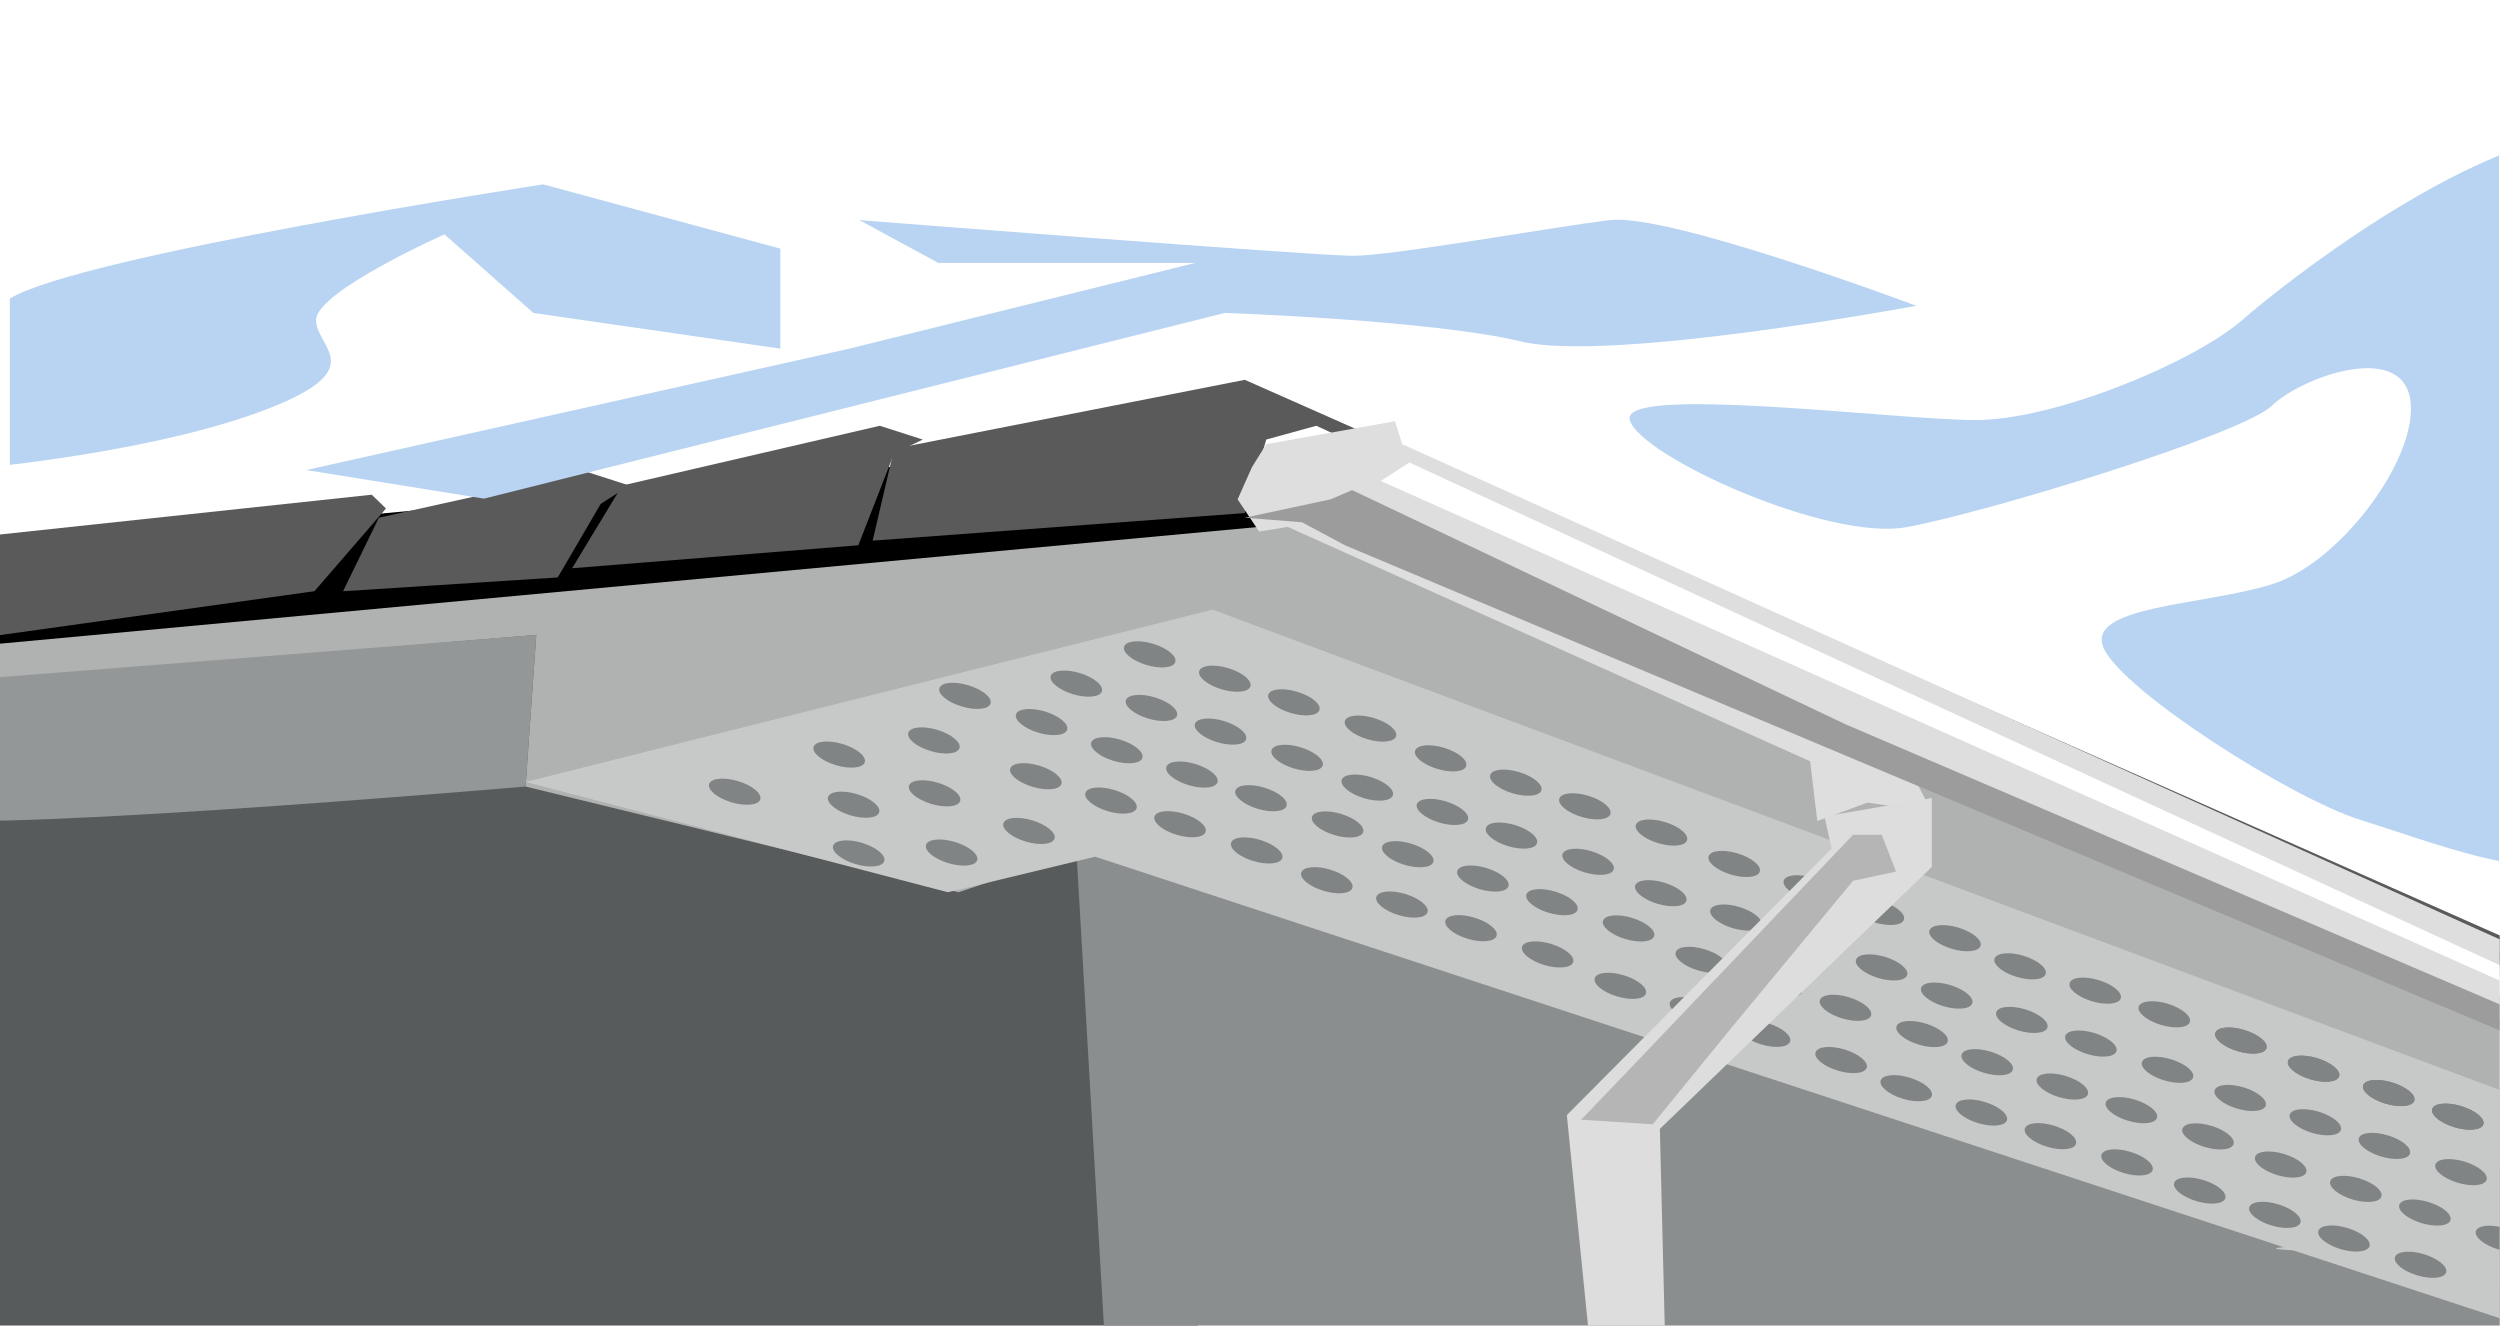 <?xml version="1.0" encoding="UTF-8" standalone="no"?>
<!-- Created with Inkscape (http://www.inkscape.org/) -->

<svg
   width="396.416"
   height="210.254"
   viewBox="0 0 396.416 210.254"
   version="1.1"
   id="svg152701"
   xml:space="preserve"
   inkscape:version="1.2 (dc2aeda, 2022-05-15)"
   sodipodi:docname="house-corner.svg"
   xmlns:inkscape="http://www.inkscape.org/namespaces/inkscape"
   xmlns:sodipodi="http://sodipodi.sourceforge.net/DTD/sodipodi-0.dtd"
   xmlns="http://www.w3.org/2000/svg"
   xmlns:svg="http://www.w3.org/2000/svg"><sodipodi:namedview
     id="namedview152703"
     pagecolor="#ffffff"
     bordercolor="#666666"
     borderopacity="1.0"
     inkscape:showpageshadow="2"
     inkscape:pageopacity="0.0"
     inkscape:pagecheckerboard="0"
     inkscape:deskcolor="#d1d1d1"
     inkscape:document-units="px"
     showgrid="false"
     inkscape:zoom="0.73762626"
     inkscape:cx="93.543307"
     inkscape:cy="98.966107"
     inkscape:window-width="1712"
     inkscape:window-height="956"
     inkscape:window-x="0"
     inkscape:window-y="25"
     inkscape:window-maximized="0"
     inkscape:current-layer="layer11" /><defs
     id="defs152698"><filter
       inkscape:collect="always"
       style="color-interpolation-filters:sRGB"
       id="filter156442"
       x="-0.217"
       y="-1.738"
       width="1.435"
       height="4.476"><feGaussianBlur
         inkscape:collect="always"
         stdDeviation="0.184"
         id="feGaussianBlur156444" /></filter><filter
       inkscape:collect="always"
       style="color-interpolation-filters:sRGB"
       id="filter156446"
       x="-0.009"
       y="-0.016"
       width="1.017"
       height="1.031"><feGaussianBlur
         inkscape:collect="always"
         stdDeviation="0.184"
         id="feGaussianBlur156448" /></filter><filter
       inkscape:collect="always"
       style="color-interpolation-filters:sRGB"
       id="filter156450"
       x="-0.009"
       y="-0.016"
       width="1.017"
       height="1.031"><feGaussianBlur
         inkscape:collect="always"
         stdDeviation="0.184"
         id="feGaussianBlur156452" /></filter><filter
       inkscape:collect="always"
       style="color-interpolation-filters:sRGB"
       id="filter156454"
       x="-0.009"
       y="-0.016"
       width="1.017"
       height="1.031"><feGaussianBlur
         inkscape:collect="always"
         stdDeviation="0.184"
         id="feGaussianBlur156456" /></filter><filter
       inkscape:collect="always"
       style="color-interpolation-filters:sRGB"
       id="filter161195"
       x="-0.014"
       y="-0.022"
       width="1.028"
       height="1.044"><feGaussianBlur
         inkscape:collect="always"
         stdDeviation="0.303"
         id="feGaussianBlur161197" /></filter><filter
       inkscape:collect="always"
       style="color-interpolation-filters:sRGB"
       id="filter161363"
       x="-0.014"
       y="-0.02"
       width="1.028"
       height="1.039"><feGaussianBlur
         inkscape:collect="always"
         stdDeviation="0.291"
         id="feGaussianBlur161365" /></filter><filter
       inkscape:collect="always"
       style="color-interpolation-filters:sRGB"
       id="filter165824"
       x="-0.074"
       y="-0.052"
       width="1.149"
       height="1.104"><feGaussianBlur
         inkscape:collect="always"
         stdDeviation="0.346"
         id="feGaussianBlur165826" /></filter><clipPath
       clipPathUnits="userSpaceOnUse"
       id="clipPath167521"><rect
         style="fill:#8b8e8e;fill-opacity:1;stroke:none;stroke-width:0.373;stroke-linecap:square;stroke-opacity:1"
         id="rect167523"
         width="88.598"
         height="57.033"
         x="41.609"
         y="144.554" /></clipPath><filter
       inkscape:collect="always"
       style="color-interpolation-filters:sRGB"
       id="filter169589"
       x="-0.178"
       y="-0.19"
       width="1.357"
       height="1.38"><feGaussianBlur
         inkscape:collect="always"
         stdDeviation="2.907"
         id="feGaussianBlur169591" /></filter><filter
       inkscape:collect="always"
       style="color-interpolation-filters:sRGB"
       id="filter169593"
       x="-0.119"
       y="-0.498"
       width="1.239"
       height="1.996"><feGaussianBlur
         inkscape:collect="always"
         stdDeviation="2.907"
         id="feGaussianBlur169595" /></filter><filter
       inkscape:collect="always"
       style="color-interpolation-filters:sRGB"
       id="filter169597"
       x="-0.185"
       y="-0.486"
       width="1.371"
       height="1.973"><feGaussianBlur
         inkscape:collect="always"
         stdDeviation="2.907"
         id="feGaussianBlur169599" /></filter><clipPath
       clipPathUnits="userSpaceOnUse"
       id="clipPath169990"><rect
         style="fill:#b8d4f2;fill-opacity:1;stroke:none;stroke-width:0.373;stroke-linecap:square;stroke-opacity:1"
         id="rect169992"
         width="90.391"
         height="67.793"
         x="39.815"
         y="133.435" /></clipPath><clipPath
       clipPathUnits="userSpaceOnUse"
       id="clipPath169994"><rect
         style="fill:#b8d4f2;fill-opacity:1;stroke:none;stroke-width:0.373;stroke-linecap:square;stroke-opacity:1"
         id="rect169996"
         width="90.391"
         height="67.793"
         x="39.815"
         y="133.435" /></clipPath></defs><g
     inkscape:groupmode="layer"
     id="layer11"
     inkscape:label="Layer 2"
     style="display:inline"
     transform="translate(-41.609,-128.413)"><g
       id="g170168"
       transform="matrix(4.474,0,0,2.873,-144.562,-240.562)"><g
         id="g167461"
         clip-path="url(#clipPath167521)"><g
           id="g161081"><g
             id="g159018"><g
               id="g158141"
               style="display:inline"><path
                 style="fill:#585b5b;fill-opacity:1;stroke:none;stroke-width:0.373;stroke-linecap:square;stroke-opacity:1"
                 d="m 40.582,173.741 v 28.872 l 43.712,1.201 -4.145,-41.74 -43.879,3.044 z"
                 id="path157865"
                 sodipodi:nodetypes="cccccc" /><path
                 style="fill:#8b8e8e;fill-opacity:1;stroke:none;stroke-width:0.373;stroke-linecap:square;stroke-opacity:1"
                 d="m 80.748,201.92 53.933,-0.279 c 0,0 -5.58,-11.921 -7.355,-12.935 -1.775,-1.015 -47.937,-23.335 -47.937,-23.335 z"
                 id="path157975"
                 sodipodi:nodetypes="ccscc" /></g><g
               id="g157809"><g
                 id="g155213"
                 style="display:inline"><g
                   id="g154473"
                   style="display:inline"><path
                     style="display:inline;fill:#b0b2b2;fill-opacity:1;stroke-width:0.373;stroke-linecap:square"
                     d="m 130.749,199.612 c 0,0 -50.093,-24.095 -50.6,-24.095 -0.507,0 -4.565,2.156 -4.565,2.156 l -15.345,-5.834 0.38,-8.37 -20.545,2.663 c 0,0 0.761,-4.565 1.775,-4.692 1.015,-0.127 42.738,-7.102 42.738,-7.102 l 47.05,29.929 z"
                     id="path153617" /><path
                     style="fill:#c7c9c9;fill-opacity:1;stroke-width:0.373;stroke-linecap:square"
                     d="m 60.239,171.585 24.349,-9.511 49.966,29.041 -3.053,10.73 -51.077,-26.134 -5.221,1.961 z"
                     id="path154414"
                     sodipodi:nodetypes="ccccccc" /></g><path
                   style="fill:#949797;fill-opacity:1;stroke-width:0.373;stroke-linecap:square"
                   d="m 60.239,171.838 c 0,0 -21.813,2.917 -21.559,1.522 0.254,-1.395 1.268,-7.355 1.268,-7.355 l 20.671,-2.536 z"
                   id="path155204"
                   sodipodi:nodetypes="csccc" /></g><ellipse
                 style="display:inline;fill:#c7c9c9;fill-opacity:1;stroke-width:0.373;stroke-linecap:square;filter:url(#filter156442)"
                 id="path155998"
                 cx="127.833"
                 cy="190.608"
                 rx="1.522"
                 ry="0.127" /><ellipse
                 style="fill:#808484;fill-opacity:1;stroke-width:0.305;stroke-linecap:square;filter:url(#filter156442)"
                 id="path156000"
                 cx="212.53"
                 cy="93.708"
                 rx="1.015"
                 ry="0.571"
                 transform="rotate(31.744)" /><ellipse
                 style="fill:#808484;fill-opacity:1;stroke-width:0.305;stroke-linecap:square;filter:url(#filter156442)"
                 id="ellipse156106"
                 cx="209.459"
                 cy="93.905"
                 rx="1.015"
                 ry="0.571"
                 transform="rotate(31.744)" /><ellipse
                 style="fill:#808484;fill-opacity:1;stroke-width:0.305;stroke-linecap:square;filter:url(#filter156442)"
                 id="ellipse156108"
                 cx="206.691"
                 cy="94.083"
                 rx="1.015"
                 ry="0.571"
                 transform="rotate(31.744)" /><ellipse
                 style="fill:#808484;fill-opacity:1;stroke-width:0.305;stroke-linecap:square;filter:url(#filter156442)"
                 id="ellipse156110"
                 cx="203.72"
                 cy="94.342"
                 rx="1.015"
                 ry="0.571"
                 transform="rotate(31.744)" /><ellipse
                 style="fill:#808484;fill-opacity:1;stroke-width:0.305;stroke-linecap:square;filter:url(#filter156442)"
                 id="ellipse157450"
                 cx="212.53"
                 cy="93.708"
                 rx="1.015"
                 ry="0.571"
                 transform="rotate(31.744)" /><ellipse
                 style="fill:#808484;fill-opacity:1;stroke-width:0.305;stroke-linecap:square;filter:url(#filter156442)"
                 id="ellipse157452"
                 cx="209.459"
                 cy="93.905"
                 rx="1.015"
                 ry="0.571"
                 transform="rotate(31.744)" /><ellipse
                 style="fill:#808484;fill-opacity:1;stroke-width:0.305;stroke-linecap:square;filter:url(#filter156442)"
                 id="ellipse157454"
                 cx="206.691"
                 cy="94.083"
                 rx="1.015"
                 ry="0.571"
                 transform="rotate(31.744)" /><ellipse
                 style="fill:#808484;fill-opacity:1;stroke-width:0.305;stroke-linecap:square;filter:url(#filter156442)"
                 id="ellipse157456"
                 cx="203.72"
                 cy="94.342"
                 rx="1.015"
                 ry="0.571"
                 transform="rotate(31.744)" /><ellipse
                 style="fill:#808484;fill-opacity:1;stroke-width:0.305;stroke-linecap:square;filter:url(#filter156442)"
                 id="ellipse157460"
                 cx="155.317"
                 cy="101.792"
                 rx="1.015"
                 ry="0.571"
                 transform="rotate(31.744)" /><ellipse
                 style="fill:#808484;fill-opacity:1;stroke-width:0.305;stroke-linecap:square;filter:url(#filter156442)"
                 id="ellipse157462"
                 cx="152.246"
                 cy="101.99"
                 rx="1.015"
                 ry="0.571"
                 transform="rotate(31.744)" /><ellipse
                 style="fill:#808484;fill-opacity:1;stroke-width:0.305;stroke-linecap:square;filter:url(#filter156442)"
                 id="ellipse157464"
                 cx="149.479"
                 cy="102.167"
                 rx="1.015"
                 ry="0.571"
                 transform="rotate(31.744,-5.951,4.249)" /><g
                 id="g156186"
                 transform="translate(-10.402,-5.649)"
                 style="filter:url(#filter156442)"><ellipse
                   style="display:inline;fill:#c7c9c9;fill-opacity:1;stroke-width:0.373;stroke-linecap:square"
                   id="ellipse156176"
                   cx="127.833"
                   cy="190.608"
                   rx="1.522"
                   ry="0.127" /><ellipse
                   style="fill:#808484;fill-opacity:1;stroke-width:0.305;stroke-linecap:square"
                   id="ellipse156178"
                   cx="212.53"
                   cy="93.708"
                   rx="1.015"
                   ry="0.571"
                   transform="rotate(31.744)" /><ellipse
                   style="fill:#808484;fill-opacity:1;stroke-width:0.305;stroke-linecap:square"
                   id="ellipse156180"
                   cx="209.459"
                   cy="93.905"
                   rx="1.015"
                   ry="0.571"
                   transform="rotate(31.744)" /><ellipse
                   style="fill:#808484;fill-opacity:1;stroke-width:0.305;stroke-linecap:square"
                   id="ellipse156182"
                   cx="206.691"
                   cy="94.083"
                   rx="1.015"
                   ry="0.571"
                   transform="rotate(31.744)" /><ellipse
                   style="fill:#808484;fill-opacity:1;stroke-width:0.305;stroke-linecap:square"
                   id="ellipse156184"
                   cx="203.72"
                   cy="94.342"
                   rx="1.015"
                   ry="0.571"
                   transform="rotate(31.744)" /><ellipse
                   style="fill:#808484;fill-opacity:1;stroke-width:0.305;stroke-linecap:square"
                   id="ellipse157458"
                   cx="212.53"
                   cy="93.708"
                   rx="1.015"
                   ry="0.571"
                   transform="rotate(31.744)" /></g><g
                 id="g156198"
                 transform="translate(-20.535,-11.299)"
                 style="filter:url(#filter156442)"><ellipse
                   style="display:inline;fill:#c7c9c9;fill-opacity:1;stroke-width:0.373;stroke-linecap:square"
                   id="ellipse156188"
                   cx="127.833"
                   cy="190.608"
                   rx="1.522"
                   ry="0.127" /><ellipse
                   style="fill:#808484;fill-opacity:1;stroke-width:0.305;stroke-linecap:square"
                   id="ellipse156190"
                   cx="212.53"
                   cy="93.708"
                   rx="1.015"
                   ry="0.571"
                   transform="rotate(31.744)" /><ellipse
                   style="fill:#808484;fill-opacity:1;stroke-width:0.305;stroke-linecap:square"
                   id="ellipse156192"
                   cx="209.459"
                   cy="93.905"
                   rx="1.015"
                   ry="0.571"
                   transform="rotate(31.744)" /><ellipse
                   style="fill:#808484;fill-opacity:1;stroke-width:0.305;stroke-linecap:square"
                   id="ellipse156194"
                   cx="206.691"
                   cy="94.083"
                   rx="1.015"
                   ry="0.571"
                   transform="rotate(31.744)" /><ellipse
                   style="fill:#808484;fill-opacity:1;stroke-width:0.305;stroke-linecap:square"
                   id="ellipse156196"
                   cx="203.72"
                   cy="94.342"
                   rx="1.015"
                   ry="0.571"
                   transform="rotate(31.744)" /></g><g
                 id="g156210"
                 transform="translate(-30.938,-17.128)"
                 style="filter:url(#filter156442)"><ellipse
                   style="display:inline;fill:#c7c9c9;fill-opacity:1;stroke-width:0.373;stroke-linecap:square"
                   id="ellipse156200"
                   cx="127.833"
                   cy="190.608"
                   rx="1.522"
                   ry="0.127" /><ellipse
                   style="fill:#808484;fill-opacity:1;stroke-width:0.305;stroke-linecap:square"
                   id="ellipse156202"
                   cx="212.53"
                   cy="93.708"
                   rx="1.015"
                   ry="0.571"
                   transform="rotate(31.744)" /><ellipse
                   style="fill:#808484;fill-opacity:1;stroke-width:0.305;stroke-linecap:square"
                   id="ellipse156204"
                   cx="209.459"
                   cy="93.905"
                   rx="1.015"
                   ry="0.571"
                   transform="rotate(31.744)" /><ellipse
                   style="fill:#808484;fill-opacity:1;stroke-width:0.305;stroke-linecap:square"
                   id="ellipse156206"
                   cx="206.691"
                   cy="94.083"
                   rx="1.015"
                   ry="0.571"
                   transform="rotate(31.744)" /><ellipse
                   style="fill:#808484;fill-opacity:1;stroke-width:0.305;stroke-linecap:square"
                   id="ellipse156208"
                   cx="203.72"
                   cy="94.342"
                   rx="1.015"
                   ry="0.571"
                   transform="rotate(31.744)" /></g><g
                 id="g156222"
                 transform="translate(-41.25,-22.867)"
                 style="filter:url(#filter156442)"><ellipse
                   style="display:inline;fill:#c7c9c9;fill-opacity:1;stroke-width:0.373;stroke-linecap:square"
                   id="ellipse156212"
                   cx="127.833"
                   cy="190.608"
                   rx="1.522"
                   ry="0.127" /><ellipse
                   style="fill:#808484;fill-opacity:1;stroke-width:0.305;stroke-linecap:square"
                   id="ellipse156214"
                   cx="212.53"
                   cy="93.708"
                   rx="1.015"
                   ry="0.571"
                   transform="rotate(31.744)" /><ellipse
                   style="fill:#808484;fill-opacity:1;stroke-width:0.305;stroke-linecap:square"
                   id="ellipse156216"
                   cx="209.459"
                   cy="93.905"
                   rx="1.015"
                   ry="0.571"
                   transform="rotate(31.744)" /><ellipse
                   style="fill:#808484;fill-opacity:1;stroke-width:0.305;stroke-linecap:square"
                   id="ellipse156218"
                   cx="206.691"
                   cy="94.083"
                   rx="1.015"
                   ry="0.571"
                   transform="rotate(31.744)" /><ellipse
                   style="fill:#808484;fill-opacity:1;stroke-width:0.305;stroke-linecap:square"
                   id="ellipse156220"
                   cx="203.72"
                   cy="94.342"
                   rx="1.015"
                   ry="0.571"
                   transform="rotate(31.744)" /></g><g
                 id="g156316"
                 transform="translate(-2.601,1.614)"
                 style="filter:url(#filter156446)"><g
                   id="g156266"><ellipse
                     style="display:inline;fill:#c7c9c9;fill-opacity:1;stroke-width:0.373;stroke-linecap:square"
                     id="ellipse156256"
                     cx="127.833"
                     cy="190.608"
                     rx="1.522"
                     ry="0.127" /><ellipse
                     style="fill:#808484;fill-opacity:1;stroke-width:0.305;stroke-linecap:square"
                     id="ellipse156258"
                     cx="212.53"
                     cy="93.708"
                     rx="1.015"
                     ry="0.571"
                     transform="rotate(31.744)" /><ellipse
                     style="fill:#808484;fill-opacity:1;stroke-width:0.305;stroke-linecap:square"
                     id="ellipse156260"
                     cx="209.459"
                     cy="93.905"
                     rx="1.015"
                     ry="0.571"
                     transform="rotate(31.744)" /><ellipse
                     style="fill:#808484;fill-opacity:1;stroke-width:0.305;stroke-linecap:square"
                     id="ellipse156262"
                     cx="206.691"
                     cy="94.083"
                     rx="1.015"
                     ry="0.571"
                     transform="rotate(31.744)" /><ellipse
                     style="fill:#808484;fill-opacity:1;stroke-width:0.305;stroke-linecap:square"
                     id="ellipse156264"
                     cx="203.72"
                     cy="94.342"
                     rx="1.015"
                     ry="0.571"
                     transform="rotate(31.744)" /></g><g
                   id="g156278"
                   transform="translate(-10.402,-5.649)"><ellipse
                     style="display:inline;fill:#c7c9c9;fill-opacity:1;stroke-width:0.373;stroke-linecap:square"
                     id="ellipse156268"
                     cx="127.833"
                     cy="190.608"
                     rx="1.522"
                     ry="0.127" /><ellipse
                     style="fill:#808484;fill-opacity:1;stroke-width:0.305;stroke-linecap:square"
                     id="ellipse156270"
                     cx="212.53"
                     cy="93.708"
                     rx="1.015"
                     ry="0.571"
                     transform="rotate(31.744)" /><ellipse
                     style="fill:#808484;fill-opacity:1;stroke-width:0.305;stroke-linecap:square"
                     id="ellipse156272"
                     cx="209.459"
                     cy="93.905"
                     rx="1.015"
                     ry="0.571"
                     transform="rotate(31.744)" /><ellipse
                     style="fill:#808484;fill-opacity:1;stroke-width:0.305;stroke-linecap:square"
                     id="ellipse156274"
                     cx="206.691"
                     cy="94.083"
                     rx="1.015"
                     ry="0.571"
                     transform="rotate(31.744)" /><ellipse
                     style="fill:#808484;fill-opacity:1;stroke-width:0.305;stroke-linecap:square"
                     id="ellipse156276"
                     cx="203.72"
                     cy="94.342"
                     rx="1.015"
                     ry="0.571"
                     transform="rotate(31.744)" /></g><g
                   id="g156290"
                   transform="translate(-20.535,-11.299)"><ellipse
                     style="display:inline;fill:#c7c9c9;fill-opacity:1;stroke-width:0.373;stroke-linecap:square"
                     id="ellipse156280"
                     cx="127.833"
                     cy="190.608"
                     rx="1.522"
                     ry="0.127" /><ellipse
                     style="fill:#808484;fill-opacity:1;stroke-width:0.305;stroke-linecap:square"
                     id="ellipse156282"
                     cx="212.53"
                     cy="93.708"
                     rx="1.015"
                     ry="0.571"
                     transform="rotate(31.744)" /><ellipse
                     style="fill:#808484;fill-opacity:1;stroke-width:0.305;stroke-linecap:square"
                     id="ellipse156284"
                     cx="209.459"
                     cy="93.905"
                     rx="1.015"
                     ry="0.571"
                     transform="rotate(31.744)" /><ellipse
                     style="fill:#808484;fill-opacity:1;stroke-width:0.305;stroke-linecap:square"
                     id="ellipse156286"
                     cx="206.691"
                     cy="94.083"
                     rx="1.015"
                     ry="0.571"
                     transform="rotate(31.744)" /><ellipse
                     style="fill:#808484;fill-opacity:1;stroke-width:0.305;stroke-linecap:square"
                     id="ellipse156288"
                     cx="203.72"
                     cy="94.342"
                     rx="1.015"
                     ry="0.571"
                     transform="rotate(31.744)" /></g><g
                   id="g156302"
                   transform="translate(-30.938,-17.128)"><ellipse
                     style="display:inline;fill:#c7c9c9;fill-opacity:1;stroke-width:0.373;stroke-linecap:square"
                     id="ellipse156292"
                     cx="127.833"
                     cy="190.608"
                     rx="1.522"
                     ry="0.127" /><ellipse
                     style="fill:#808484;fill-opacity:1;stroke-width:0.305;stroke-linecap:square"
                     id="ellipse156294"
                     cx="212.53"
                     cy="93.708"
                     rx="1.015"
                     ry="0.571"
                     transform="rotate(31.744)" /><ellipse
                     style="fill:#808484;fill-opacity:1;stroke-width:0.305;stroke-linecap:square"
                     id="ellipse156296"
                     cx="209.459"
                     cy="93.905"
                     rx="1.015"
                     ry="0.571"
                     transform="rotate(31.744)" /><ellipse
                     style="fill:#808484;fill-opacity:1;stroke-width:0.305;stroke-linecap:square"
                     id="ellipse156298"
                     cx="206.691"
                     cy="94.083"
                     rx="1.015"
                     ry="0.571"
                     transform="rotate(31.744)" /><ellipse
                     style="fill:#808484;fill-opacity:1;stroke-width:0.305;stroke-linecap:square"
                     id="ellipse156300"
                     cx="203.72"
                     cy="94.342"
                     rx="1.015"
                     ry="0.571"
                     transform="rotate(31.744)" /></g><g
                   id="g156314"
                   transform="translate(-41.25,-22.867)"><ellipse
                     style="display:inline;fill:#c7c9c9;fill-opacity:1;stroke-width:0.373;stroke-linecap:square"
                     id="ellipse156304"
                     cx="127.833"
                     cy="190.608"
                     rx="1.522"
                     ry="0.127" /><ellipse
                     style="fill:#808484;fill-opacity:1;stroke-width:0.305;stroke-linecap:square"
                     id="ellipse156306"
                     cx="212.53"
                     cy="93.708"
                     rx="1.015"
                     ry="0.571"
                     transform="rotate(31.744)" /><ellipse
                     style="fill:#808484;fill-opacity:1;stroke-width:0.305;stroke-linecap:square"
                     id="ellipse156308"
                     cx="209.459"
                     cy="93.905"
                     rx="1.015"
                     ry="0.571"
                     transform="rotate(31.744)" /><ellipse
                     style="fill:#808484;fill-opacity:1;stroke-width:0.305;stroke-linecap:square"
                     id="ellipse156310"
                     cx="206.691"
                     cy="94.083"
                     rx="1.015"
                     ry="0.571"
                     transform="rotate(31.744)" /><ellipse
                     style="fill:#808484;fill-opacity:1;stroke-width:0.305;stroke-linecap:square"
                     id="ellipse156312"
                     cx="203.72"
                     cy="94.342"
                     rx="1.015"
                     ry="0.571"
                     transform="rotate(31.744)" /></g></g><g
                 id="g156378"
                 transform="translate(-1.166,5.291)"
                 style="filter:url(#filter156450)"><g
                   id="g156328"><ellipse
                     style="display:inline;fill:#c7c9c9;fill-opacity:1;stroke-width:0.373;stroke-linecap:square"
                     id="ellipse156318"
                     cx="127.833"
                     cy="190.608"
                     rx="1.522"
                     ry="0.127" /><ellipse
                     style="fill:#808484;fill-opacity:1;stroke-width:0.305;stroke-linecap:square"
                     id="ellipse156320"
                     cx="212.53"
                     cy="93.708"
                     rx="1.015"
                     ry="0.571"
                     transform="rotate(31.744)" /><ellipse
                     style="fill:#808484;fill-opacity:1;stroke-width:0.305;stroke-linecap:square"
                     id="ellipse156322"
                     cx="209.459"
                     cy="93.905"
                     rx="1.015"
                     ry="0.571"
                     transform="rotate(31.744)" /><ellipse
                     style="fill:#808484;fill-opacity:1;stroke-width:0.305;stroke-linecap:square"
                     id="ellipse156324"
                     cx="206.691"
                     cy="94.083"
                     rx="1.015"
                     ry="0.571"
                     transform="rotate(31.744)" /><ellipse
                     style="fill:#808484;fill-opacity:1;stroke-width:0.305;stroke-linecap:square"
                     id="ellipse156326"
                     cx="203.72"
                     cy="94.342"
                     rx="1.015"
                     ry="0.571"
                     transform="rotate(31.744)" /></g><g
                   id="g156340"
                   transform="translate(-10.402,-5.649)"><ellipse
                     style="display:inline;fill:#c7c9c9;fill-opacity:1;stroke-width:0.373;stroke-linecap:square"
                     id="ellipse156330"
                     cx="127.833"
                     cy="190.608"
                     rx="1.522"
                     ry="0.127" /><ellipse
                     style="fill:#808484;fill-opacity:1;stroke-width:0.305;stroke-linecap:square"
                     id="ellipse156332"
                     cx="212.53"
                     cy="93.708"
                     rx="1.015"
                     ry="0.571"
                     transform="rotate(31.744)" /><ellipse
                     style="fill:#808484;fill-opacity:1;stroke-width:0.305;stroke-linecap:square"
                     id="ellipse156334"
                     cx="209.459"
                     cy="93.905"
                     rx="1.015"
                     ry="0.571"
                     transform="rotate(31.744)" /><ellipse
                     style="fill:#808484;fill-opacity:1;stroke-width:0.305;stroke-linecap:square"
                     id="ellipse156336"
                     cx="206.691"
                     cy="94.083"
                     rx="1.015"
                     ry="0.571"
                     transform="rotate(31.744)" /><ellipse
                     style="fill:#808484;fill-opacity:1;stroke-width:0.305;stroke-linecap:square"
                     id="ellipse156338"
                     cx="203.72"
                     cy="94.342"
                     rx="1.015"
                     ry="0.571"
                     transform="rotate(31.744)" /></g><g
                   id="g156352"
                   transform="translate(-20.535,-11.299)"><ellipse
                     style="display:inline;fill:#c7c9c9;fill-opacity:1;stroke-width:0.373;stroke-linecap:square"
                     id="ellipse156342"
                     cx="127.833"
                     cy="190.608"
                     rx="1.522"
                     ry="0.127" /><ellipse
                     style="fill:#808484;fill-opacity:1;stroke-width:0.305;stroke-linecap:square"
                     id="ellipse156344"
                     cx="212.53"
                     cy="93.708"
                     rx="1.015"
                     ry="0.571"
                     transform="rotate(31.744)" /><ellipse
                     style="fill:#808484;fill-opacity:1;stroke-width:0.305;stroke-linecap:square"
                     id="ellipse156346"
                     cx="209.459"
                     cy="93.905"
                     rx="1.015"
                     ry="0.571"
                     transform="rotate(31.744)" /><ellipse
                     style="fill:#808484;fill-opacity:1;stroke-width:0.305;stroke-linecap:square"
                     id="ellipse156348"
                     cx="206.691"
                     cy="94.083"
                     rx="1.015"
                     ry="0.571"
                     transform="rotate(31.744)" /><ellipse
                     style="fill:#808484;fill-opacity:1;stroke-width:0.305;stroke-linecap:square"
                     id="ellipse156350"
                     cx="203.72"
                     cy="94.342"
                     rx="1.015"
                     ry="0.571"
                     transform="rotate(31.744)" /></g><g
                   id="g156364"
                   transform="translate(-30.938,-17.128)"><ellipse
                     style="display:inline;fill:#c7c9c9;fill-opacity:1;stroke-width:0.373;stroke-linecap:square"
                     id="ellipse156354"
                     cx="127.833"
                     cy="190.608"
                     rx="1.522"
                     ry="0.127" /><ellipse
                     style="fill:#808484;fill-opacity:1;stroke-width:0.305;stroke-linecap:square"
                     id="ellipse156356"
                     cx="212.53"
                     cy="93.708"
                     rx="1.015"
                     ry="0.571"
                     transform="rotate(31.744)" /><ellipse
                     style="fill:#808484;fill-opacity:1;stroke-width:0.305;stroke-linecap:square"
                     id="ellipse156358"
                     cx="209.459"
                     cy="93.905"
                     rx="1.015"
                     ry="0.571"
                     transform="rotate(31.744)" /><ellipse
                     style="fill:#808484;fill-opacity:1;stroke-width:0.305;stroke-linecap:square"
                     id="ellipse156360"
                     cx="206.691"
                     cy="94.083"
                     rx="1.015"
                     ry="0.571"
                     transform="rotate(31.744)" /><ellipse
                     style="fill:#808484;fill-opacity:1;stroke-width:0.305;stroke-linecap:square"
                     id="ellipse156362"
                     cx="203.72"
                     cy="94.342"
                     rx="1.015"
                     ry="0.571"
                     transform="rotate(31.744)" /></g><g
                   id="g156376"
                   transform="translate(-41.25,-22.867)"><ellipse
                     style="display:inline;fill:#c7c9c9;fill-opacity:1;stroke-width:0.373;stroke-linecap:square"
                     id="ellipse156366"
                     cx="127.833"
                     cy="190.608"
                     rx="1.522"
                     ry="0.127" /><ellipse
                     style="fill:#808484;fill-opacity:1;stroke-width:0.305;stroke-linecap:square"
                     id="ellipse156368"
                     cx="212.53"
                     cy="93.708"
                     rx="1.015"
                     ry="0.571"
                     transform="rotate(31.744)" /><ellipse
                     style="fill:#808484;fill-opacity:1;stroke-width:0.305;stroke-linecap:square"
                     id="ellipse156370"
                     cx="209.459"
                     cy="93.905"
                     rx="1.015"
                     ry="0.571"
                     transform="rotate(31.744)" /><ellipse
                     style="fill:#808484;fill-opacity:1;stroke-width:0.305;stroke-linecap:square"
                     id="ellipse156372"
                     cx="206.691"
                     cy="94.083"
                     rx="1.015"
                     ry="0.571"
                     transform="rotate(31.744)" /><ellipse
                     style="fill:#808484;fill-opacity:1;stroke-width:0.305;stroke-linecap:square"
                     id="ellipse156374"
                     cx="203.72"
                     cy="94.342"
                     rx="1.015"
                     ry="0.571"
                     transform="rotate(31.744)" /></g></g><g
                 id="g156440"
                 transform="translate(-4.035,6.726)"
                 style="filter:url(#filter156454)"><g
                   id="g156390"><ellipse
                     style="display:inline;fill:#c7c9c9;fill-opacity:1;stroke-width:0.373;stroke-linecap:square"
                     id="ellipse156380"
                     cx="127.833"
                     cy="190.608"
                     rx="1.522"
                     ry="0.127" /><ellipse
                     style="fill:#808484;fill-opacity:1;stroke-width:0.305;stroke-linecap:square"
                     id="ellipse156382"
                     cx="212.53"
                     cy="93.708"
                     rx="1.015"
                     ry="0.571"
                     transform="rotate(31.744)" /><ellipse
                     style="fill:#808484;fill-opacity:1;stroke-width:0.305;stroke-linecap:square"
                     id="ellipse156384"
                     cx="209.459"
                     cy="93.905"
                     rx="1.015"
                     ry="0.571"
                     transform="rotate(31.744)" /><ellipse
                     style="fill:#808484;fill-opacity:1;stroke-width:0.305;stroke-linecap:square"
                     id="ellipse156386"
                     cx="206.691"
                     cy="94.083"
                     rx="1.015"
                     ry="0.571"
                     transform="rotate(31.744)" /><ellipse
                     style="fill:#808484;fill-opacity:1;stroke-width:0.305;stroke-linecap:square"
                     id="ellipse156388"
                     cx="203.72"
                     cy="94.342"
                     rx="1.015"
                     ry="0.571"
                     transform="rotate(31.744)" /></g><g
                   id="g156402"
                   transform="translate(-10.402,-5.649)"><ellipse
                     style="display:inline;fill:#c7c9c9;fill-opacity:1;stroke-width:0.373;stroke-linecap:square"
                     id="ellipse156392"
                     cx="127.833"
                     cy="190.608"
                     rx="1.522"
                     ry="0.127" /><ellipse
                     style="fill:#808484;fill-opacity:1;stroke-width:0.305;stroke-linecap:square"
                     id="ellipse156394"
                     cx="212.53"
                     cy="93.708"
                     rx="1.015"
                     ry="0.571"
                     transform="rotate(31.744)" /><ellipse
                     style="fill:#808484;fill-opacity:1;stroke-width:0.305;stroke-linecap:square"
                     id="ellipse156396"
                     cx="209.459"
                     cy="93.905"
                     rx="1.015"
                     ry="0.571"
                     transform="rotate(31.744)" /><ellipse
                     style="fill:#808484;fill-opacity:1;stroke-width:0.305;stroke-linecap:square"
                     id="ellipse156398"
                     cx="206.691"
                     cy="94.083"
                     rx="1.015"
                     ry="0.571"
                     transform="rotate(31.744)" /><ellipse
                     style="fill:#808484;fill-opacity:1;stroke-width:0.305;stroke-linecap:square"
                     id="ellipse156400"
                     cx="203.72"
                     cy="94.342"
                     rx="1.015"
                     ry="0.571"
                     transform="rotate(31.744)" /></g><g
                   id="g156414"
                   transform="translate(-20.535,-11.299)"><ellipse
                     style="display:inline;fill:#c7c9c9;fill-opacity:1;stroke-width:0.373;stroke-linecap:square"
                     id="ellipse156404"
                     cx="127.833"
                     cy="190.608"
                     rx="1.522"
                     ry="0.127" /><ellipse
                     style="fill:#808484;fill-opacity:1;stroke-width:0.305;stroke-linecap:square"
                     id="ellipse156406"
                     cx="212.53"
                     cy="93.708"
                     rx="1.015"
                     ry="0.571"
                     transform="rotate(31.744)" /><ellipse
                     style="fill:#808484;fill-opacity:1;stroke-width:0.305;stroke-linecap:square"
                     id="ellipse156408"
                     cx="209.459"
                     cy="93.905"
                     rx="1.015"
                     ry="0.571"
                     transform="rotate(31.744)" /><ellipse
                     style="fill:#808484;fill-opacity:1;stroke-width:0.305;stroke-linecap:square"
                     id="ellipse156410"
                     cx="206.691"
                     cy="94.083"
                     rx="1.015"
                     ry="0.571"
                     transform="rotate(31.744)" /><ellipse
                     style="fill:#808484;fill-opacity:1;stroke-width:0.305;stroke-linecap:square"
                     id="ellipse156412"
                     cx="203.72"
                     cy="94.342"
                     rx="1.015"
                     ry="0.571"
                     transform="rotate(31.744)" /></g><g
                   id="g156426"
                   transform="translate(-30.938,-17.128)"><ellipse
                     style="display:inline;fill:#c7c9c9;fill-opacity:1;stroke-width:0.373;stroke-linecap:square"
                     id="ellipse156416"
                     cx="127.833"
                     cy="190.608"
                     rx="1.522"
                     ry="0.127" /><ellipse
                     style="fill:#808484;fill-opacity:1;stroke-width:0.305;stroke-linecap:square"
                     id="ellipse156418"
                     cx="212.53"
                     cy="93.708"
                     rx="1.015"
                     ry="0.571"
                     transform="rotate(31.744)" /><ellipse
                     style="fill:#808484;fill-opacity:1;stroke-width:0.305;stroke-linecap:square"
                     id="ellipse156420"
                     cx="209.459"
                     cy="93.905"
                     rx="1.015"
                     ry="0.571"
                     transform="rotate(31.744)" /><ellipse
                     style="fill:#808484;fill-opacity:1;stroke-width:0.305;stroke-linecap:square"
                     id="ellipse156422"
                     cx="206.691"
                     cy="94.083"
                     rx="1.015"
                     ry="0.571"
                     transform="rotate(31.744)" /><ellipse
                     style="fill:#808484;fill-opacity:1;stroke-width:0.305;stroke-linecap:square"
                     id="ellipse156424"
                     cx="203.72"
                     cy="94.342"
                     rx="1.015"
                     ry="0.571"
                     transform="rotate(31.744)" /></g><g
                   id="g156438"
                   transform="translate(-41.25,-22.867)"><ellipse
                     style="display:inline;fill:#c7c9c9;fill-opacity:1;stroke-width:0.373;stroke-linecap:square"
                     id="ellipse156428"
                     cx="127.833"
                     cy="190.608"
                     rx="1.522"
                     ry="0.127" /><ellipse
                     style="fill:#808484;fill-opacity:1;stroke-width:0.305;stroke-linecap:square"
                     id="ellipse156430"
                     cx="212.53"
                     cy="93.708"
                     rx="1.015"
                     ry="0.571"
                     transform="rotate(31.744)" /><ellipse
                     style="fill:#808484;fill-opacity:1;stroke-width:0.305;stroke-linecap:square"
                     id="ellipse156432"
                     cx="209.459"
                     cy="93.905"
                     rx="1.015"
                     ry="0.571"
                     transform="rotate(31.744)" /><ellipse
                     style="fill:#808484;fill-opacity:1;stroke-width:0.305;stroke-linecap:square"
                     id="ellipse156434"
                     cx="206.691"
                     cy="94.083"
                     rx="1.015"
                     ry="0.571"
                     transform="rotate(31.744)" /><ellipse
                     style="fill:#808484;fill-opacity:1;stroke-width:0.305;stroke-linecap:square"
                     id="ellipse156436"
                     cx="203.72"
                     cy="94.342"
                     rx="1.015"
                     ry="0.571"
                     transform="rotate(31.744)" /></g></g><ellipse
                 style="fill:#808484;fill-opacity:1;stroke-width:0.305;stroke-linecap:square;filter:url(#filter156442)"
                 id="ellipse157653"
                 cx="155.317"
                 cy="101.792"
                 rx="1.015"
                 ry="0.571"
                 transform="rotate(31.744,-10.79,2.216)" /><ellipse
                 style="fill:#808484;fill-opacity:1;stroke-width:0.305;stroke-linecap:square;filter:url(#filter156442)"
                 id="ellipse157655"
                 cx="152.246"
                 cy="101.99"
                 rx="1.015"
                 ry="0.571"
                 transform="rotate(31.744,-10,0.798)" /><ellipse
                 style="fill:#808484;fill-opacity:1;stroke-width:0.305;stroke-linecap:square;filter:url(#filter156442)"
                 id="ellipse157657"
                 cx="149.479"
                 cy="102.167"
                 rx="1.015"
                 ry="0.571"
                 transform="rotate(31.744,-16.518,8.446)" /><ellipse
                 style="fill:#808484;fill-opacity:1;stroke-width:0.305;stroke-linecap:square;filter:url(#filter156442)"
                 id="ellipse157659"
                 cx="155.317"
                 cy="101.792"
                 rx="1.015"
                 ry="0.571"
                 transform="rotate(31.744,-6.741,-11.719)" /><ellipse
                 style="fill:#808484;fill-opacity:1;stroke-width:0.305;stroke-linecap:square;filter:url(#filter156442)"
                 id="ellipse157661"
                 cx="152.246"
                 cy="101.99"
                 rx="1.015"
                 ry="0.571"
                 transform="rotate(31.744,-12.538,-3.935)" /><ellipse
                 style="fill:#808484;fill-opacity:1;stroke-width:0.305;stroke-linecap:square;filter:url(#filter156442)"
                 id="ellipse157663"
                 cx="152.246"
                 cy="101.99"
                 rx="1.015"
                 ry="0.571"
                 transform="rotate(31.744,-13.384,-11.705)" /><ellipse
                 style="fill:#808484;fill-opacity:1;stroke-width:0.305;stroke-linecap:square;filter:url(#filter156442)"
                 id="ellipse157665"
                 cx="152.246"
                 cy="101.99"
                 rx="1.015"
                 ry="0.571"
                 transform="rotate(31.744,-17.18,-2.274)" /></g></g><path
             style="display:inline;fill:#000000;fill-opacity:1;stroke:none;stroke-width:0.373;stroke-linecap:square;stroke-opacity:1"
             d="m 40.582,164.103 45.655,-6.595 1.268,-4.819 45.147,30.436 0.761,-0.254 -49.713,-30.183 -44.386,6.341 z"
             id="path159020"
             sodipodi:nodetypes="cccccccc" /><g
             id="g160195"
             style="display:inline"><path
               style="fill:#5a5a5a;fill-opacity:1;stroke:none;stroke-width:0.373;stroke-linecap:square;stroke-opacity:1"
               d="m 41.089,158.015 13.696,-2.283 0.507,0.761 -2.536,4.565 -11.667,2.536 z"
               id="path160183" /><path
               style="fill:#5a5a5a;fill-opacity:1;stroke:none;stroke-width:0.373;stroke-linecap:square;stroke-opacity:1"
               d="m 55.039,157.001 7.355,-2.536 1.522,0.761 -1.015,1.015 -1.522,4.058 -7.609,0.761 z"
               id="path160185" /><path
               style="fill:#5a5a5a;fill-opacity:1;stroke:none;stroke-width:0.373;stroke-linecap:square;stroke-opacity:1"
               d="m 63.663,155.225 9.131,-3.297 1.522,0.761 -1.015,0.761 -1.268,5.073 -10.145,1.268 z"
               id="path160187" /><path
               style="fill:#5a5a5a;fill-opacity:1;stroke:none;stroke-width:0.373;stroke-linecap:square;stroke-opacity:1"
               d="m 73.301,153.196 12.428,-3.805 48.191,33.226 -0.761,1.775 -44.894,-32.465 -1.775,0.761 -0.761,4.058 -13.189,1.522 z"
               id="path160189" /></g></g><g
           id="g165835"
           style="display:inline"><path
             style="display:inline;fill:#dedede;fill-opacity:1;stroke:none;stroke-width:0.373;stroke-linecap:square;stroke-opacity:1"
             d="m 86.49,152.943 4.565,-1.268 0.254,1.268 52.147,36.641 -1.673,2.419 -32.212,-20.291 0.507,1.522 -2.283,-0.507 -1.775,1.015 -0.254,-3.297 -18.515,-12.935 -1.015,0.254 -0.761,-1.775 0.507,-1.775 z"
             id="path161083"
             sodipodi:nodetypes="ccccccccccccccc" /><path
             style="display:inline;fill:#dddddd;fill-opacity:1;stroke:none;stroke-width:0.373;stroke-linecap:square;stroke-opacity:1"
             d="m 110.078,173.487 v 2.79 l -9.638,14.457 0.254,15.979 -2.536,-1.015 -1.015,-15.725 9.385,-14.711 -0.254,-1.775 3.805,-1.015 z"
             id="path161367"
             sodipodi:nodetypes="cccccccccc" /><path
             style="fill:#9c9c9c;fill-opacity:1;stroke:none;stroke-width:0.373;stroke-linecap:square;stroke-opacity:1;filter:url(#filter161195)"
             d="m 85.729,157.001 3.044,-1.015 0.761,-0.507 17.501,12.935 30.436,20.291 -7.102,-3.297 L 89.28,158.523 87.758,157.254 Z"
             id="path161085" /><path
             style="fill:#ffffff;fill-opacity:1;stroke:none;stroke-width:0.373;stroke-linecap:square;stroke-opacity:1;filter:url(#filter161363)"
             d="m 91.563,153.957 49.459,35.509 -0.507,0.254 -49.966,-34.748 z"
             id="path161253" /><path
             style="fill:#b5b5b5;fill-opacity:1;stroke:none;stroke-width:0.373;stroke-linecap:square;stroke-opacity:1;filter:url(#filter165824)"
             d="m 108.81,176.531 -0.507,-2.029 h -1.015 l -7.609,12.428 -2.029,3.297 2.536,0.254 2.79,-5.326 4.312,-8.116 z"
             id="path165822" /></g></g><g
         id="g170001"
         transform="matrix(0.976,0,0,1.099,3.1,-18.291)"><path
           style="fill:#b8d4f2;fill-opacity:1;stroke:none;stroke-width:0.373;stroke-linecap:square;stroke-opacity:1;filter:url(#filter169597)"
           d="m 30.13,151.011 c 0,0 7.174,-0.359 9.685,-2.511 2.511,-2.152 19.37,-5.739 19.37,-5.739 l 8.609,3.228 v 5.022 l -8.967,-1.793 -3.228,-3.946 c 0,0 -4.663,2.87 -4.663,4.304 0,1.435 2.152,2.511 -2.152,4.663 -4.304,2.152 -10.761,2.87 -10.761,2.87 z"
           id="path167579"
           clip-path="url(#clipPath169994)" /><path
           style="fill:#b8d4f2;fill-opacity:1;stroke:none;stroke-width:0.373;stroke-linecap:square;stroke-opacity:1;filter:url(#filter169593)"
           d="m 82.859,146.707 -12.554,4.304 -19.728,6.098 6.457,1.435 26.902,-9.326 c 0,0 7.533,0.359 10.761,1.435 3.228,1.076 14.348,-1.793 14.348,-1.793 0,0 -8.967,-4.663 -11.12,-4.304 -2.152,0.359 -7.891,1.793 -9.326,1.793 -1.435,0 -17.935,-1.793 -17.935,-1.793 l 2.87,2.152 z"
           id="path169585" /><path
           style="fill:#b8d4f2;fill-opacity:1;stroke:none;stroke-width:0.373;stroke-linecap:square;stroke-opacity:1;filter:url(#filter169589)"
           d="m 132.717,140.25 c -4.304,1.076 -10.043,7.174 -11.837,9.326 -1.793,2.152 -6.815,5.022 -9.685,5.022 -2.87,0 -12.913,-1.793 -12.554,0 0.359,1.793 7.174,6.098 10.043,5.38 2.87,-0.717 12.196,-4.663 13.272,-6.098 1.076,-1.435 4.663,-3.228 5.022,-0.359 0.359,2.87 -2.511,8.25 -5.022,9.326 -2.511,1.076 -6.815,1.076 -6.098,3.228 0.717,2.152 6.815,7.533 9.326,8.609 2.511,1.076 6.457,3.228 7.533,1.793 1.076,-1.435 5.022,-26.543 5.022,-26.543 z"
           id="path169587"
           clip-path="url(#clipPath169990)" /></g></g></g><g
     inkscape:groupmode="layer"
     id="layer12"
     inkscape:label="Layer 3"
     style="display:inline"
     transform="translate(-41.609,-128.413)" /><g
     inkscape:groupmode="layer"
     id="layer13"
     inkscape:label="Layer 4"
     transform="translate(-41.609,-128.413)" /></svg>
